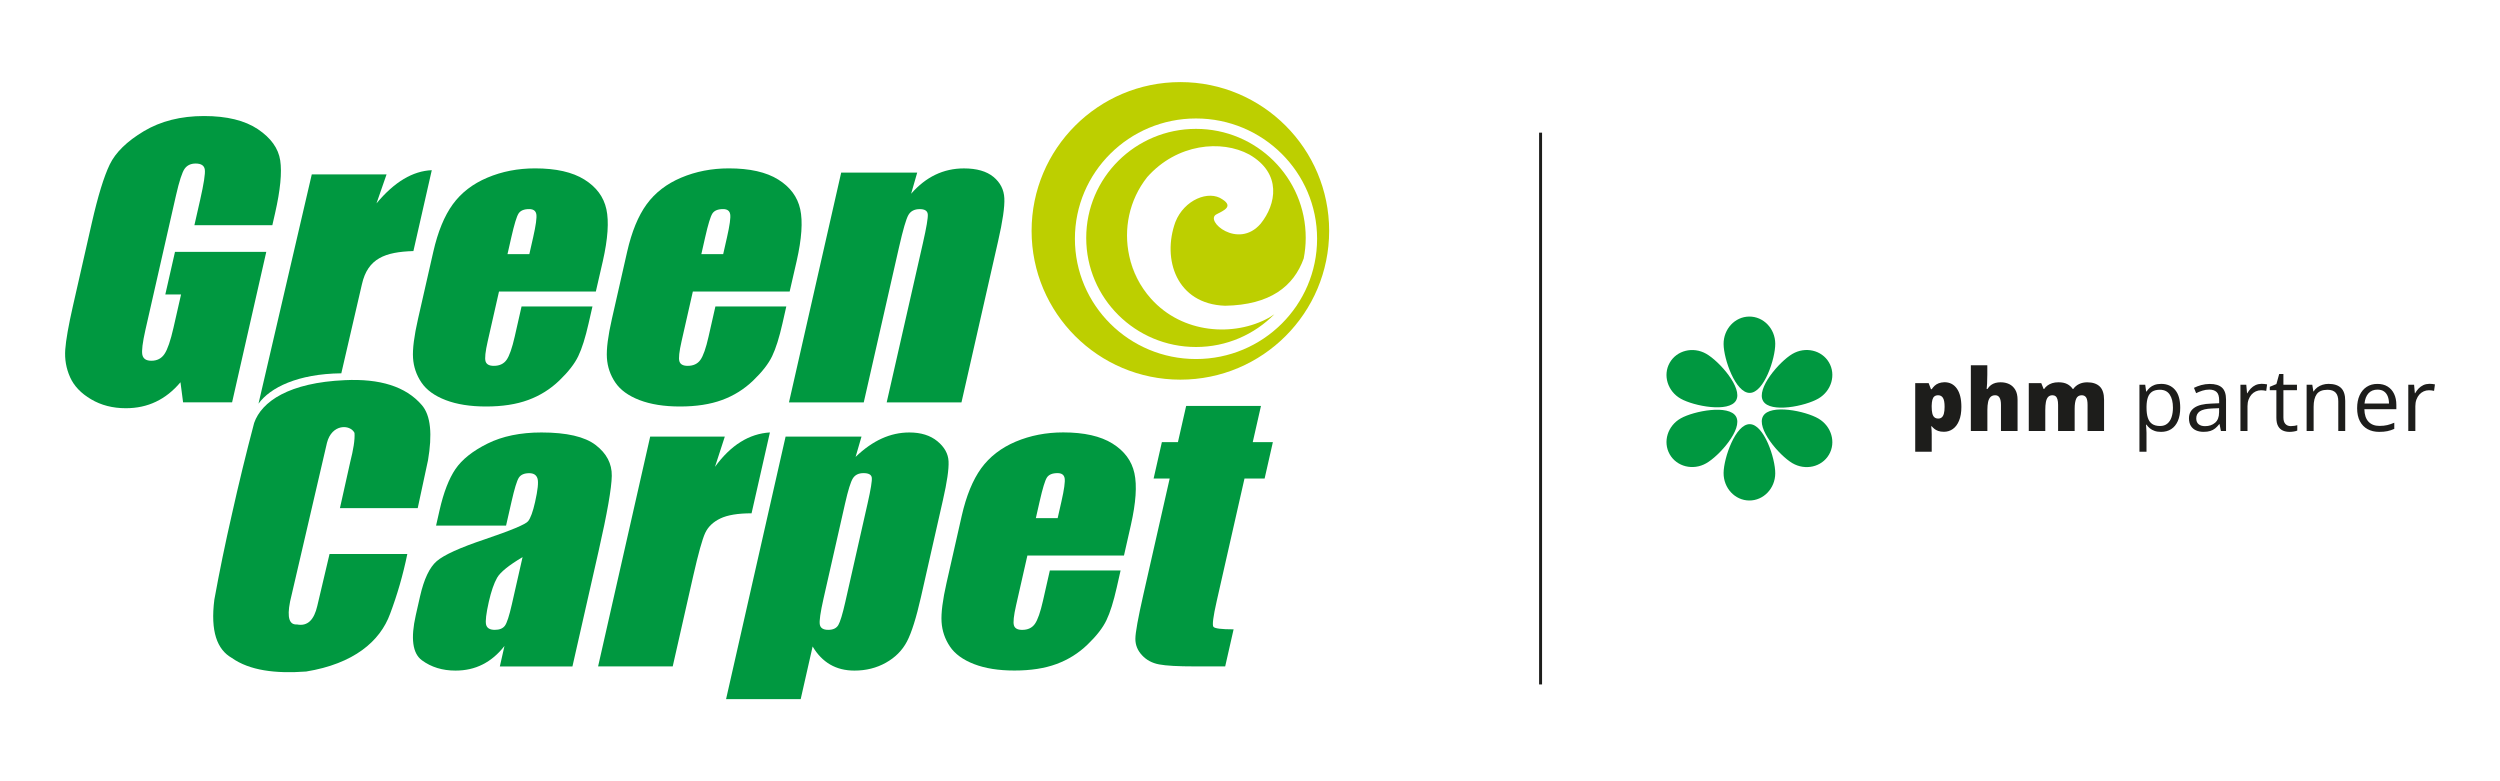 <?xml version="1.0" encoding="utf-8"?>
<!-- Generator: Adobe Illustrator 28.1.0, SVG Export Plug-In . SVG Version: 6.00 Build 0)  -->
<svg version="1.1" id="Layer_1" xmlns="http://www.w3.org/2000/svg" xmlns:xlink="http://www.w3.org/1999/xlink" x="0px" y="0px"
	 viewBox="0 0 800 250" style="enable-background:new 0 0 800 250;" xml:space="preserve">
<style type="text/css">
	.st0{fill:#1D1D1B;}
	.st1{fill:#009840;}
	.st2{fill:#BCD042;}
	.st3{fill:#BDCF00;}
</style>
<g>
	<path class="st0" d="M775.46,123.24c-0.57,0.27-1.07,0.63-1.51,1.09c-0.43,0.45-0.8,0.96-1.11,1.51h-0.09l-0.24-2.73h-1.86v14.81
		h2.26v-7.95c0-0.77,0.11-1.46,0.34-2.09c0.23-0.63,0.54-1.16,0.93-1.61c0.4-0.45,0.86-0.79,1.39-1.03
		c0.53-0.24,1.09-0.36,1.68-0.36c0.26,0,0.54,0.02,0.84,0.05s0.57,0.09,0.81,0.15l0.28-2.08c-0.25-0.05-0.54-0.1-0.86-0.13
		c-0.32-0.03-0.63-0.05-0.93-0.05C776.67,122.84,776.04,122.97,775.46,123.24 M762.86,125.24c0.54,0.37,0.94,0.9,1.21,1.57
		c0.27,0.67,0.4,1.45,0.41,2.33h-7.84c0.14-1.41,0.56-2.5,1.27-3.28c0.71-0.78,1.67-1.18,2.87-1.18
		C761.63,124.68,762.32,124.86,762.86,125.24 M757.35,123.79c-0.98,0.63-1.73,1.53-2.27,2.7c-0.54,1.17-0.8,2.55-0.8,4.14
		c0,1.63,0.29,3.01,0.88,4.14c0.59,1.13,1.41,1.98,2.47,2.56c1.06,0.58,2.3,0.87,3.72,0.87c1,0,1.87-0.08,2.6-0.23
		c0.73-0.15,1.48-0.4,2.22-0.73v-1.97c-0.78,0.33-1.52,0.59-2.24,0.76c-0.72,0.17-1.55,0.26-2.49,0.26c-1.52,0-2.7-0.46-3.54-1.37
		c-0.84-0.91-1.27-2.23-1.3-3.97h10.23v-1.39c0-1.34-0.24-2.52-0.72-3.52c-0.48-1-1.17-1.79-2.07-2.35
		c-0.9-0.56-1.98-0.84-3.24-0.84C759.48,122.84,758.33,123.15,757.35,123.79 M743.23,123.12c-0.6,0.19-1.15,0.46-1.64,0.81
		c-0.49,0.36-0.89,0.79-1.2,1.32h-0.12l-0.34-2.14h-1.81v14.81h2.24v-7.76c0-1.77,0.33-3.11,1-4.04c0.67-0.93,1.82-1.39,3.46-1.39
		c1.16,0,2.02,0.31,2.59,0.92c0.56,0.61,0.84,1.54,0.84,2.77v9.5h2.22v-9.65c0-1.9-0.45-3.28-1.35-4.14
		c-0.9-0.86-2.23-1.29-3.99-1.29C744.47,122.84,743.84,122.93,743.23,123.12 M731.33,135.67c-0.43-0.46-0.64-1.15-0.64-2.08v-8.72
		h4.34v-1.76h-4.34v-3.43h-1.35l-0.89,3.22l-2.12,0.88v1.09h2.11v8.79c0,1.16,0.19,2.07,0.57,2.73c0.38,0.66,0.89,1.12,1.53,1.4
		c0.64,0.28,1.35,0.41,2.14,0.41c0.44,0,0.89-0.04,1.36-0.12c0.46-0.08,0.83-0.18,1.09-0.3v-1.74c-0.24,0.09-0.56,0.17-0.95,0.23
		c-0.39,0.06-0.77,0.09-1.14,0.09C732.33,136.36,731.76,136.13,731.33,135.67 M721.76,123.24c-0.57,0.27-1.08,0.63-1.51,1.09
		c-0.43,0.45-0.8,0.96-1.11,1.51h-0.09l-0.24-2.73h-1.87v14.81h2.26v-7.95c0-0.77,0.11-1.46,0.34-2.09
		c0.23-0.63,0.54-1.16,0.93-1.61c0.4-0.45,0.86-0.79,1.39-1.03c0.53-0.24,1.09-0.36,1.68-0.36c0.26,0,0.54,0.02,0.84,0.05
		s0.57,0.09,0.81,0.15l0.28-2.08c-0.25-0.05-0.54-0.1-0.86-0.13c-0.32-0.03-0.64-0.05-0.93-0.05
		C722.97,122.84,722.34,122.97,721.76,123.24 M710.1,131.99c0,1.46-0.42,2.55-1.26,3.28c-0.84,0.73-1.91,1.1-3.23,1.1
		c-0.85,0-1.53-0.2-2.04-0.61c-0.51-0.41-0.77-1.03-0.77-1.88c0-0.97,0.38-1.72,1.14-2.26c0.76-0.53,2.06-0.83,3.91-0.91l2.26-0.09
		V131.99z M704.37,123.23c-0.86,0.24-1.63,0.54-2.3,0.88l0.69,1.7c0.63-0.31,1.3-0.57,2-0.8c0.7-0.23,1.44-0.34,2.22-0.34
		c1,0,1.78,0.26,2.33,0.77c0.55,0.51,0.82,1.41,0.82,2.69v0.91l-2.55,0.11c-2.4,0.07-4.18,0.5-5.35,1.3
		c-1.17,0.79-1.76,1.93-1.76,3.41c0,0.98,0.2,1.79,0.6,2.43c0.4,0.64,0.95,1.12,1.65,1.43c0.7,0.31,1.5,0.47,2.4,0.47
		c0.86,0,1.58-0.09,2.17-0.28c0.59-0.19,1.11-0.46,1.56-0.82c0.45-0.37,0.88-0.82,1.3-1.36h0.11l0.43,2.19h1.64v-10.07
		c0-1.74-0.43-3.01-1.28-3.8c-0.86-0.79-2.17-1.19-3.93-1.19C706.15,122.87,705.24,122.99,704.37,123.23 M694.32,126.28
		c0.68,1.03,1.02,2.42,1.02,4.17c0,1.15-0.15,2.17-0.45,3.06c-0.3,0.89-0.76,1.58-1.37,2.07c-0.61,0.5-1.38,0.74-2.3,0.74
		c-1.07,0-1.93-0.23-2.56-0.68c-0.64-0.45-1.09-1.11-1.36-1.97c-0.28-0.86-0.41-1.92-0.41-3.18v-0.43c0.02-1.19,0.17-2.18,0.46-2.97
		c0.29-0.79,0.75-1.38,1.37-1.78c0.63-0.4,1.45-0.59,2.48-0.59C692.6,124.73,693.64,125.25,694.32,126.28 M689.46,123.17
		c-0.6,0.22-1.11,0.52-1.52,0.89c-0.42,0.37-0.77,0.79-1.06,1.24h-0.11l-0.3-2.19h-1.85v21.44h2.26v-6.08c0-0.37-0.02-0.8-0.06-1.3
		c-0.04-0.5-0.07-0.92-0.1-1.27h0.16c0.28,0.41,0.63,0.8,1.06,1.15c0.42,0.35,0.93,0.63,1.53,0.84c0.59,0.21,1.28,0.31,2.07,0.31
		c1.24,0,2.32-0.29,3.24-0.88c0.92-0.59,1.62-1.45,2.13-2.6c0.5-1.14,0.76-2.56,0.76-4.24c0-2.55-0.55-4.46-1.65-5.73
		c-1.1-1.27-2.57-1.91-4.42-1.91C690.77,122.84,690.06,122.95,689.46,123.17 M665.32,122.89c-0.77,0.37-1.39,0.9-1.88,1.58h-0.16
		c-0.46-0.67-1.05-1.19-1.78-1.57c-0.73-0.38-1.66-0.57-2.78-0.57c-0.76,0-1.43,0.09-2.02,0.28c-0.59,0.19-1.1,0.45-1.53,0.77
		c-0.43,0.32-0.78,0.69-1.05,1.11h-0.15l-0.77-1.89h-3.99v15.31h5.28v-6.7c0-1.02,0.07-1.88,0.2-2.58c0.14-0.7,0.37-1.24,0.71-1.6
		c0.34-0.37,0.81-0.55,1.41-0.55c0.4,0,0.73,0.11,0.99,0.32c0.26,0.21,0.46,0.55,0.59,1c0.13,0.46,0.2,1.05,0.2,1.79v8.33h5.3v-7.14
		c0-1.37,0.16-2.43,0.49-3.18c0.33-0.75,0.92-1.12,1.78-1.12c0.61,0,1.07,0.23,1.39,0.68c0.31,0.45,0.47,1.26,0.47,2.43v8.33h5.28
		v-9.96c0-1.96-0.46-3.39-1.38-4.28c-0.92-0.89-2.26-1.34-4.01-1.34C666.95,122.34,666.09,122.52,665.32,122.89 M630.67,116.89
		v21.03h5.29v-6.73c0-1.01,0.08-1.86,0.23-2.56c0.15-0.7,0.41-1.23,0.78-1.6c0.37-0.37,0.87-0.55,1.51-0.55
		c0.62,0,1.08,0.26,1.38,0.78c0.3,0.52,0.45,1.29,0.45,2.3v8.35h5.31v-9.96c0-1.32-0.24-2.4-0.73-3.22s-1.14-1.43-1.95-1.82
		c-0.82-0.39-1.73-0.58-2.74-0.58c-0.6,0-1.16,0.07-1.68,0.21c-0.51,0.14-0.98,0.37-1.41,0.68c-0.42,0.32-0.8,0.74-1.14,1.27h-0.24
		c0.04-0.41,0.09-0.99,0.14-1.76c0.05-0.77,0.07-1.72,0.07-2.86v-2.99H630.67z M621.75,127.33c0.35,0.56,0.52,1.51,0.52,2.85
		c0,0.9-0.08,1.63-0.23,2.18c-0.15,0.55-0.38,0.95-0.68,1.2c-0.3,0.25-0.67,0.38-1.11,0.38c-0.54,0-0.96-0.14-1.27-0.43
		c-0.31-0.28-0.52-0.7-0.65-1.26c-0.13-0.55-0.19-1.24-0.19-2.05v-0.42c0.02-0.73,0.09-1.34,0.22-1.83c0.13-0.49,0.34-0.86,0.64-1.1
		c0.3-0.24,0.7-0.37,1.22-0.37C620.9,126.49,621.41,126.77,621.75,127.33 M620.39,122.64c-0.52,0.2-0.96,0.47-1.32,0.81
		c-0.36,0.34-0.67,0.71-0.92,1.1h-0.24l-0.74-1.95h-4.3v21.96h5.28v-5.6c0-0.54-0.02-1.01-0.05-1.42c-0.03-0.41-0.07-0.78-0.11-1.14
		h0.16c0.23,0.28,0.5,0.55,0.83,0.82s0.74,0.5,1.24,0.68c0.5,0.18,1.11,0.27,1.83,0.27c1.07,0,2.03-0.3,2.87-0.9
		c0.84-0.6,1.51-1.49,1.99-2.68c0.49-1.18,0.73-2.65,0.73-4.39c0-2.55-0.48-4.5-1.45-5.86c-0.96-1.36-2.29-2.03-3.99-2.03
		C621.52,122.34,620.91,122.44,620.39,122.64"/>
	<path class="st1" d="M555.54,128.14c-2.25,3.97-13.52,1.81-17.71-0.56c-4.2-2.37-5.78-7.52-3.53-11.49
		c2.25-3.97,7.47-5.27,11.67-2.89C550.16,115.57,557.78,124.17,555.54,128.14"/>
	<path class="st1" d="M564.2,133.14c-2.32,3.93,5.19,12.61,9.34,15.06c4.16,2.45,9.4,1.25,11.72-2.69
		c2.32-3.93,0.82-9.11-3.33-11.55C577.77,131.51,566.51,129.21,564.2,133.14"/>
	<path class="st1" d="M564.2,128.33c-2.32-3.93,5.19-12.61,9.34-15.06c4.16-2.45,9.4-1.25,11.72,2.69
		c2.32,3.93,0.82,9.11-3.33,11.55C577.77,129.96,566.51,132.26,564.2,128.33"/>
	<path class="st1" d="M555.54,133.32c-2.25-3.97-13.52-1.81-17.71,0.56c-4.2,2.37-5.78,7.52-3.53,11.49
		c2.25,3.97,7.47,5.27,11.67,2.89C550.16,145.9,557.78,137.3,555.54,133.32"/>
	<path class="st1" d="M559.92,125.73c-4.56,0.04-8.33-10.8-8.37-15.62c-0.04-4.82,3.62-8.77,8.19-8.81c4.56-0.04,8.3,3.84,8.34,8.66
		C568.12,114.79,564.48,125.69,559.92,125.73"/>
	<path class="st1" d="M559.92,135.73c-4.56-0.04-8.33,10.8-8.37,15.62c-0.04,4.82,3.62,8.77,8.19,8.81c4.56,0.04,8.3-3.84,8.34-8.66
		C568.12,146.68,564.48,135.77,559.92,135.73"/>
	<rect x="492.51" y="42.45" class="st0" width="0.95" height="176.57"/>
	<path class="st2" d="M361.35,81.86c1.01,4.96,3.36,9.69,6.98,13.73C364.8,91.65,362.45,86.89,361.35,81.86"/>
	<path class="st3" d="M377.72,26.27c-26.29,0-47.61,21.31-47.61,47.61c0,26.29,21.31,47.61,47.61,47.61
		c26.29,0,47.61-21.32,47.61-47.61C425.33,47.59,404.02,26.27,377.72,26.27 M382.72,114.89c-21.4,0-38.75-17.23-38.75-38.49
		c0-21.26,17.35-38.49,38.75-38.49c21.4,0,38.75,17.23,38.75,38.49C421.47,97.65,404.12,114.89,382.72,114.89"/>
	<path class="st3" d="M382.72,41.24c-19.4,0-35.13,15.62-35.13,34.9s15.73,34.9,35.13,34.9c9.82,0,18.69-4.02,25.07-10.47
		c-0.56,0.37-1.14,0.74-1.74,1.11c-11.18,6.17-27.68,5.14-37.72-6.09c-3.62-4.04-5.97-8.77-6.98-13.73
		c-1.85-8.5-0.09-17.78,5.74-25.17c9.56-10.79,23.81-12.04,32.67-7.25c10.56,6.07,8.62,15.96,3.66,22.13
		c-7.22,8.4-18.16-1.01-14.12-3c2.22-1.17,5.49-2.46,1.88-4.77c-4.33-3.07-12.24,0.1-15.05,7.23c-4.33,11.88,0.32,26.27,15.91,26.81
		c14.38-0.26,21.94-6.18,25.15-15.14c0.41-2.13,0.64-4.32,0.64-6.57C417.85,56.86,402.12,41.24,382.72,41.24"/>
	<path class="st1" d="M87.15,72.06H62.21l1.85-8.15c1.16-5.13,1.66-8.35,1.48-9.64c-0.18-1.29-1.16-1.94-2.93-1.94
		c-1.54,0-2.72,0.55-3.52,1.66c-0.8,1.11-1.73,3.95-2.77,8.53l-9.79,43.06c-0.91,4.03-1.24,6.68-0.98,7.95
		c0.27,1.27,1.23,1.91,2.89,1.91c1.82,0,3.22-0.72,4.19-2.16c0.98-1.44,1.94-4.25,2.89-8.42l2.42-10.64h-5.04l3.1-13.63h29.21
		l-10.94,48.16H58.59l-0.84-6.43c-2.33,2.77-4.95,4.85-7.85,6.23c-2.9,1.39-6.11,2.08-9.63,2.08c-4.19,0-7.9-0.95-11.12-2.86
		c-3.23-1.9-5.47-4.26-6.72-7.06c-1.26-2.81-1.77-5.76-1.55-8.84c0.22-3.08,1.04-7.71,2.44-13.88l6.06-26.66
		c1.95-8.57,3.86-14.8,5.73-18.68c1.87-3.88,5.51-7.43,10.92-10.67c5.42-3.23,11.83-4.85,19.26-4.85c7.3,0,13.05,1.41,17.23,4.21
		c4.18,2.81,6.57,6.14,7.15,10c0.58,3.86,0.04,9.47-1.63,16.82L87.15,72.06z"/>
	<path class="st1" d="M190.67,93.29h-30.99l-3.61,15.91c-0.76,3.33-0.99,5.47-0.69,6.43c0.29,0.96,1.17,1.44,2.64,1.44
		c1.82,0,3.18-0.64,4.08-1.91c0.9-1.27,1.76-3.74,2.6-7.4l2.2-9.7h22.69l-1.24,5.43c-1.03,4.54-2.13,8.04-3.3,10.47
		c-1.17,2.44-3.19,5.04-6.07,7.81c-2.88,2.77-6.21,4.85-9.98,6.23c-3.77,1.39-8.26,2.08-13.47,2.08c-5.06,0-9.37-0.69-12.92-2.05
		c-3.56-1.37-6.14-3.24-7.75-5.63c-1.61-2.38-2.51-5.01-2.69-7.87c-0.18-2.86,0.35-7.03,1.6-12.49l4.88-21.45
		c1.46-6.43,3.54-11.5,6.24-15.21c2.7-3.71,6.39-6.56,11.07-8.53c4.67-1.98,9.76-2.97,15.25-2.97c6.71,0,11.98,1.19,15.8,3.58
		c3.82,2.38,6.17,5.54,7.03,9.48c0.86,3.93,0.48,9.47-1.13,16.6L190.67,93.29z M169.39,81.32l1.22-5.38c0.86-3.8,1.2-6.27,1.02-7.37
		c-0.19-1.11-0.95-1.66-2.29-1.66c-1.66,0-2.79,0.47-3.4,1.41c-0.61,0.94-1.38,3.49-2.32,7.62l-1.22,5.38H169.39z"/>
	<path class="st1" d="M252.69,93.29h-30.98l-3.61,15.91c-0.76,3.33-0.99,5.47-0.69,6.43c0.3,0.96,1.17,1.44,2.64,1.44
		c1.82,0,3.18-0.64,4.08-1.91c0.91-1.27,1.77-3.74,2.6-7.4l2.2-9.7h22.69l-1.23,5.43c-1.03,4.54-2.13,8.04-3.3,10.47
		c-1.17,2.44-3.19,5.04-6.07,7.81c-2.88,2.77-6.2,4.85-9.97,6.23c-3.78,1.39-8.27,2.08-13.48,2.08c-5.05,0-9.36-0.69-12.92-2.05
		c-3.56-1.37-6.14-3.24-7.75-5.63c-1.61-2.38-2.51-5.01-2.69-7.87c-0.18-2.86,0.35-7.03,1.6-12.49l4.87-21.45
		c1.46-6.43,3.54-11.5,6.24-15.21c2.7-3.71,6.39-6.56,11.06-8.53c4.68-1.98,9.76-2.97,15.25-2.97c6.71,0,11.98,1.19,15.81,3.58
		c3.82,2.38,6.16,5.54,7.03,9.48c0.86,3.93,0.48,9.47-1.14,16.6L252.69,93.29z M231.42,81.32l1.22-5.38
		c0.86-3.8,1.21-6.27,1.02-7.37c-0.18-1.11-0.94-1.66-2.28-1.66c-1.66,0-2.79,0.47-3.41,1.41c-0.61,0.94-1.39,3.49-2.32,7.62
		l-1.22,5.38H231.42z"/>
	<path class="st1" d="M293.51,55.22l-1.95,6.78c2.35-2.7,4.94-4.73,7.75-6.08c2.82-1.35,5.86-2.03,9.14-2.03
		c4.11,0,7.26,0.91,9.46,2.72c2.19,1.81,3.35,4.09,3.48,6.85c0.13,2.75-0.54,7.34-2.01,13.77l-11.71,51.54h-23.93l11.58-50.93
		c1.15-5.07,1.67-8.15,1.57-9.26c-0.1-1.11-0.96-1.66-2.58-1.66c-1.7,0-2.92,0.64-3.64,1.91c-0.72,1.28-1.71,4.68-2.97,10.23
		l-11.3,49.71h-23.93l16.71-73.54H293.51z"/>
	<path class="st1" d="M161.94,168.2h-22.4l1.12-4.93c1.29-5.69,2.99-10.08,5.08-13.16c2.1-3.08,5.52-5.81,10.28-8.17
		c4.75-2.36,10.5-3.55,17.24-3.55c8.08,0,13.86,1.34,17.36,4.02c3.49,2.68,5.21,5.97,5.15,9.86c-0.06,3.9-1.46,11.93-4.22,24.08
		l-8.37,36.91h-23.23l1.48-6.55c-2.05,2.63-4.38,4.6-6.98,5.91c-2.6,1.32-5.5,1.97-8.69,1.97c-4.18,0-7.76-1.1-10.75-3.3
		c-2.99-2.19-3.64-7.01-1.96-14.43l1.37-6.04c1.25-5.5,3.02-9.25,5.33-11.25c2.31-2,7.43-4.32,15.36-6.98
		c8.49-2.88,13.13-4.82,13.9-5.82c0.78-1,1.52-3.03,2.21-6.1c0.87-3.84,1.13-6.35,0.79-7.51c-0.35-1.16-1.23-1.74-2.65-1.74
		c-1.62,0-2.73,0.49-3.35,1.47c-0.62,0.98-1.39,3.52-2.32,7.62L161.94,168.2z M167.22,178.28c-4.42,2.62-7.13,4.82-8.14,6.59
		c-1.01,1.77-1.89,4.32-2.65,7.65c-0.86,3.81-1.15,6.26-0.88,7.37c0.28,1.11,1.21,1.66,2.79,1.66c1.5,0,2.57-0.44,3.22-1.31
		c0.65-0.86,1.39-3.15,2.23-6.84L167.22,178.28z"/>
	<path class="st1" d="M231.94,139.71l-3.14,9.67c5.03-6.92,10.89-10.59,17.57-11l-5.87,25.88c-4.37,0-7.71,0.55-10.01,1.66
		c-2.3,1.11-3.91,2.65-4.83,4.63c-0.92,1.98-2.19,6.53-3.81,13.66l-6.58,29.04h-23.88l16.67-73.54H231.94z"/>
	<path class="st1" d="M275.68,139.71l-1.89,6.5c2.73-2.63,5.52-4.59,8.37-5.88c2.86-1.3,5.8-1.94,8.83-1.94
		c3.71,0,6.69,0.93,8.97,2.8c2.27,1.87,3.47,4.02,3.58,6.46c0.12,2.44-0.48,6.58-1.81,12.41l-7.02,30.98
		c-1.52,6.69-3.01,11.44-4.5,14.27c-1.49,2.83-3.73,5.08-6.73,6.76c-3,1.68-6.36,2.52-10.06,2.52c-2.96,0-5.55-0.65-7.77-1.94
		c-2.23-1.3-4.1-3.22-5.61-5.78l-3.82,16.86h-23.88l19.05-84.02H275.68z M277.63,161.1c1.03-4.54,1.47-7.3,1.34-8.26
		c-0.14-0.96-1.02-1.44-2.63-1.44c-1.57,0-2.71,0.55-3.41,1.66c-0.71,1.11-1.54,3.79-2.5,8.04l-6.91,30.48
		c-1,4.43-1.4,7.21-1.17,8.31c0.22,1.11,1.12,1.66,2.69,1.66c1.54,0,2.61-0.51,3.22-1.53c0.6-1.02,1.35-3.48,2.24-7.4L277.63,161.1z
		"/>
	<path class="st1" d="M359.67,177.78h-30.91l-3.61,15.91c-0.76,3.33-0.99,5.47-0.69,6.43c0.29,0.96,1.17,1.44,2.63,1.44
		c1.81,0,3.17-0.64,4.07-1.91c0.9-1.28,1.76-3.74,2.59-7.4l2.2-9.7h22.64l-1.23,5.43c-1.03,4.54-2.12,8.04-3.29,10.47
		c-1.16,2.44-3.18,5.04-6.06,7.81c-2.87,2.77-6.19,4.85-9.95,6.23c-3.76,1.39-8.24,2.08-13.45,2.08c-5.04,0-9.34-0.68-12.89-2.05
		c-3.55-1.37-6.13-3.24-7.74-5.63c-1.6-2.38-2.5-5.01-2.68-7.87c-0.18-2.86,0.35-7.03,1.59-12.49l4.86-21.45
		c1.46-6.43,3.54-11.5,6.22-15.21c2.7-3.71,6.38-6.56,11.04-8.54c4.67-1.97,9.74-2.96,15.22-2.96c6.7,0,11.96,1.19,15.77,3.57
		c3.82,2.38,6.15,5.54,7.01,9.48c0.87,3.93,0.48,9.47-1.13,16.6L359.67,177.78z M338.45,165.81l1.22-5.38
		c0.86-3.8,1.2-6.26,1.02-7.37c-0.18-1.11-0.95-1.66-2.28-1.66c-1.66,0-2.79,0.47-3.4,1.41c-0.61,0.94-1.38,3.49-2.32,7.62
		l-1.22,5.38H338.45z"/>
	<path class="st1" d="M403.51,129.9l-2.63,11.58h6.44l-2.64,11.64h-6.44l-8.92,39.35c-1.1,4.84-1.44,7.54-1.04,8.09
		c0.41,0.56,2.56,0.83,6.47,0.83l-2.69,11.86h-9.64c-5.44,0-9.27-0.21-11.5-0.64c-2.23-0.42-4.06-1.4-5.48-2.94
		c-1.43-1.53-2.13-3.29-2.12-5.26c0.01-1.97,0.85-6.62,2.51-13.94l8.47-37.35h-5.14l2.64-11.64h5.14l2.63-11.58H403.51z"/>
	<path class="st1" d="M105.45,177.29h24.89c-1.38,6.72-3.23,13.08-5.5,19.11c-3.21,8.84-11.65,16-26.88,18.49
		c-9.78,0.72-18.07-0.31-23.78-4.35c-4.72-2.68-6.88-8.52-5.59-18.65c1.65-9.11,3.52-18.17,5.59-27.19
		c2.2-9.9,4.59-19.68,7.15-29.37c2.39-6.83,11.11-12.9,29.06-13.68c11.14-0.52,19.44,2,24.55,7.93c2.98,3.39,3.4,9.56,2.02,17.71
		l-3.29,15.31h-24.89l3.31-14.84c0.95-3.75,1.52-7.01,1.35-9.24c-1.41-2.8-7.26-2.92-8.81,3.18l-11.81,50.82
		c-1.05,5.3-0.15,7.45,2.18,7.3c3.49,0.69,5.52-1.55,6.53-5.91L105.45,177.29z"/>
	<path class="st1" d="M99.77,55.8h23.93l-3.22,9.28c5.74-6.91,11.64-10.37,17.69-10.62l-5.88,25.88c-9.04,0.28-14.6,2.33-16.47,10.6
		l-6.6,28.52c-13.99,0.16-22.77,4.58-26.5,9.71L99.77,55.8z"/>
</g>
</svg>
